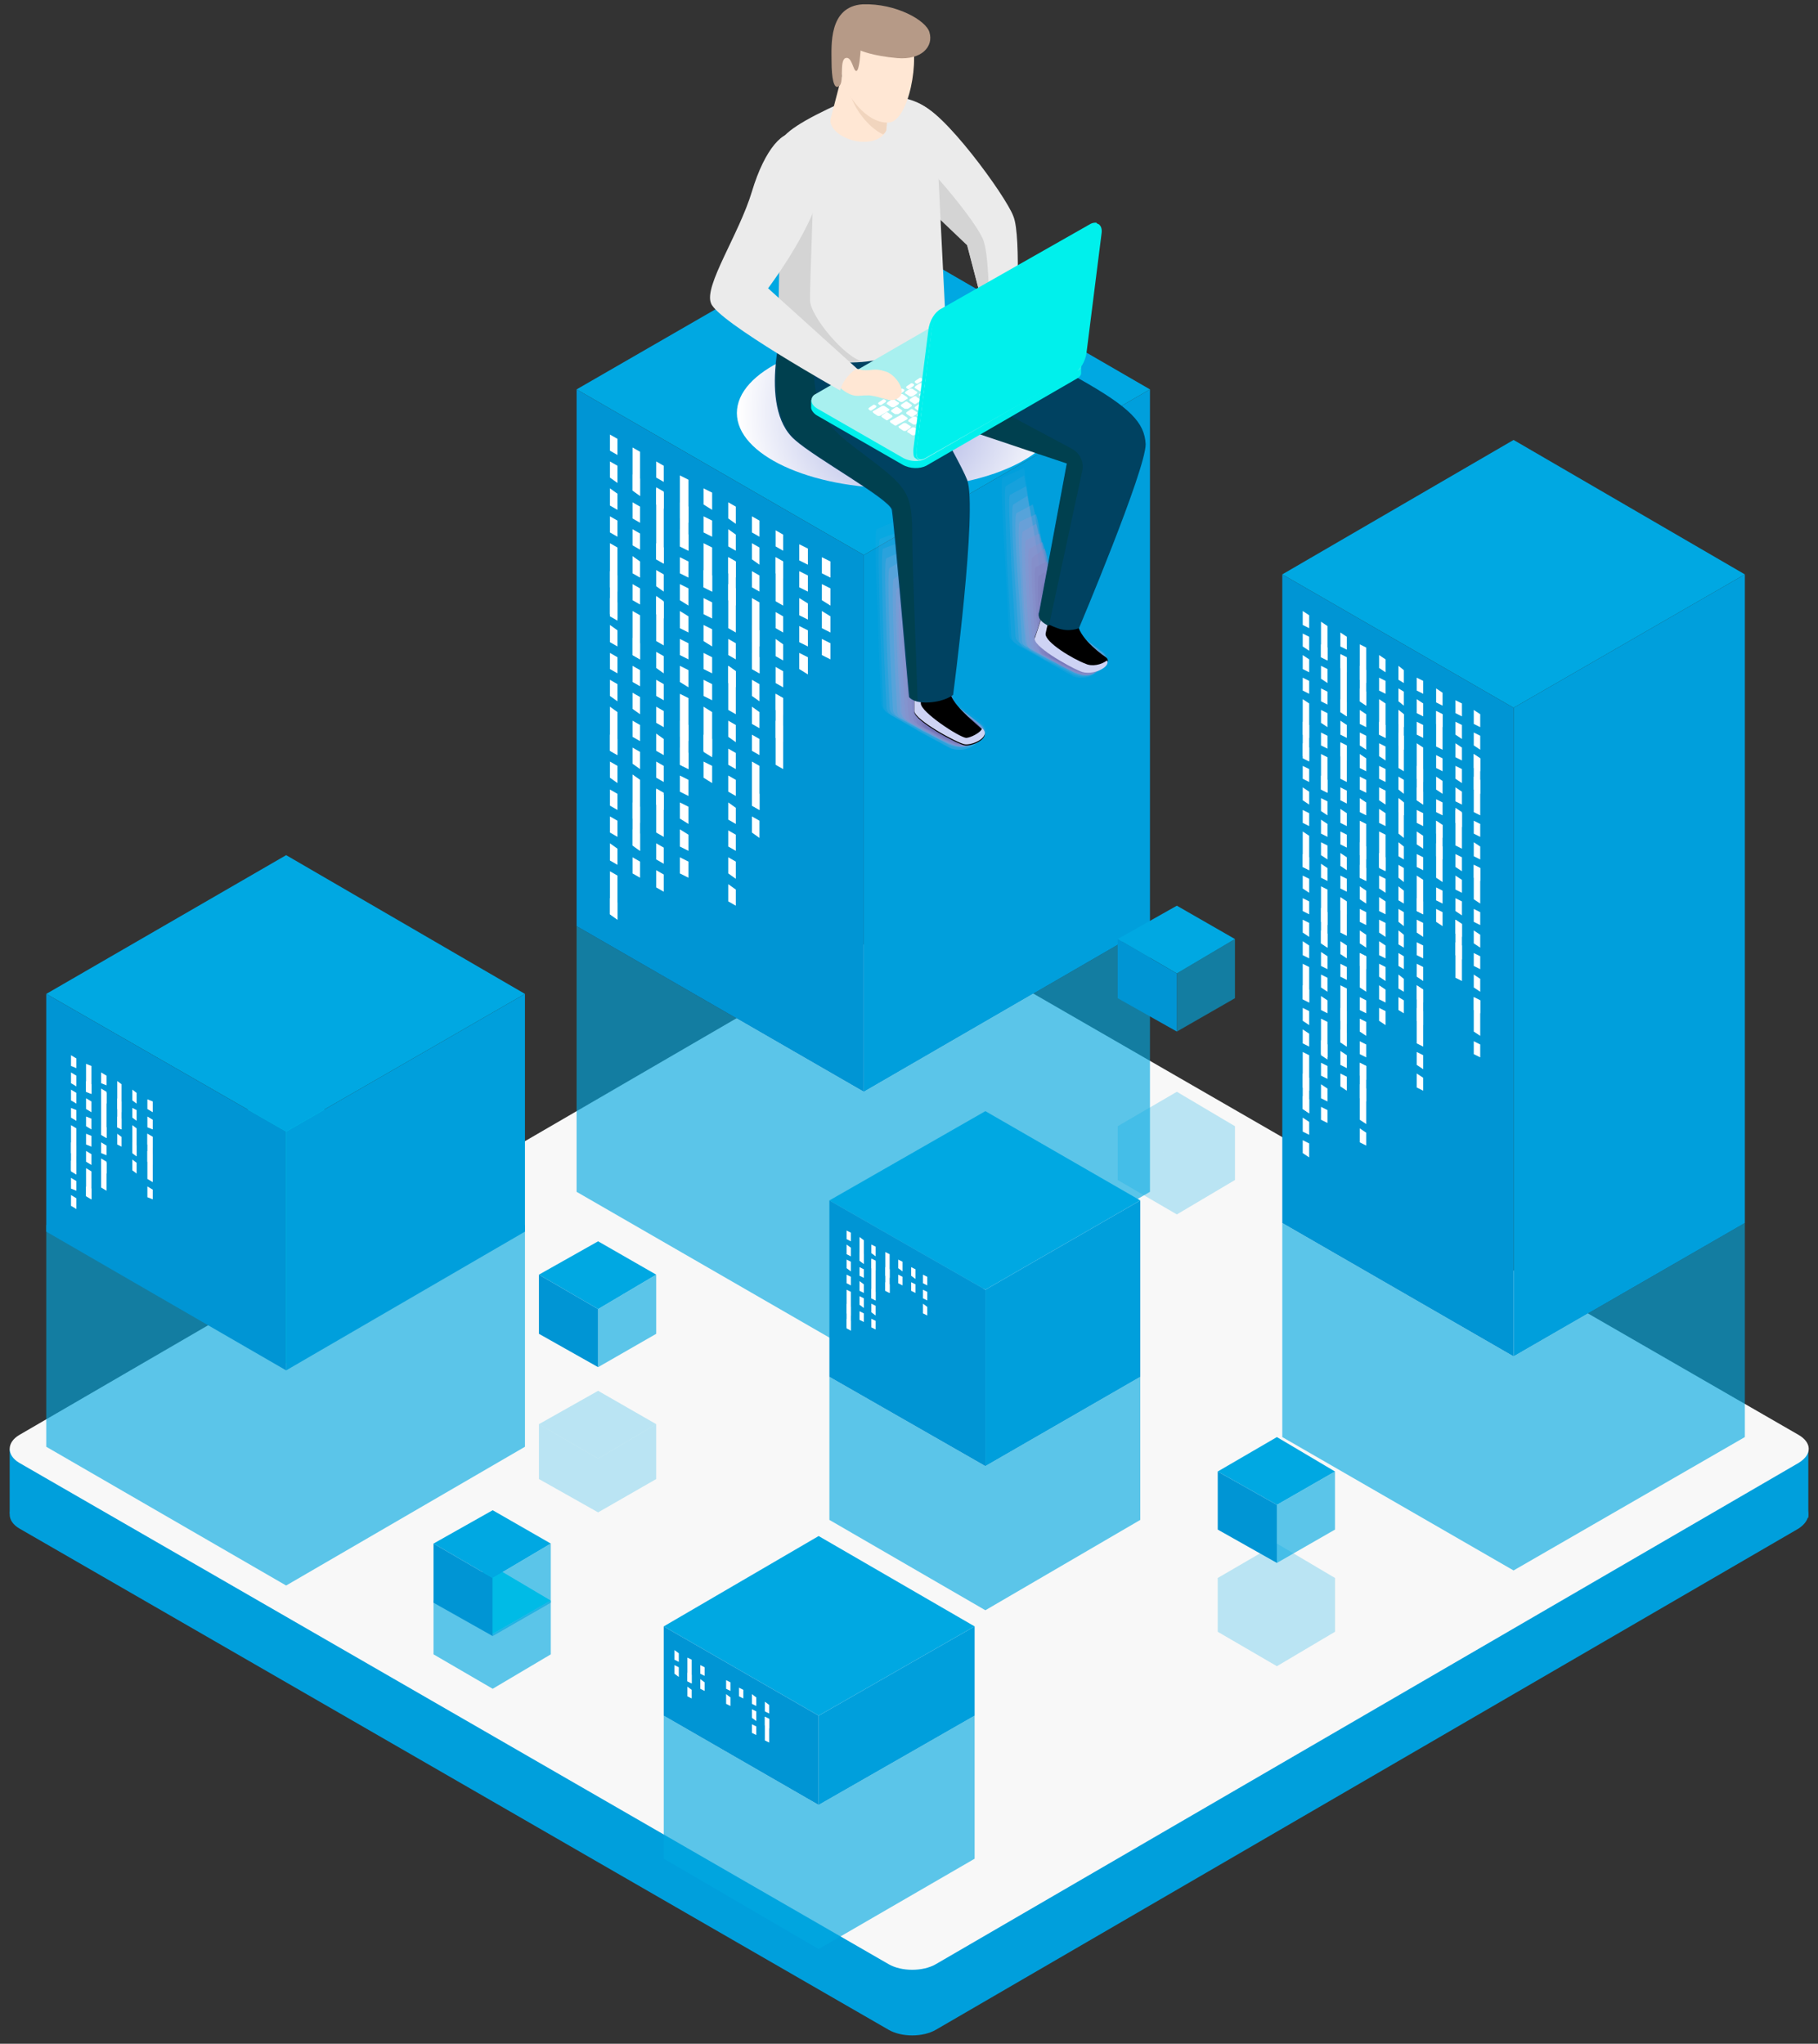 <svg xmlns="http://www.w3.org/2000/svg" viewBox="0 0 169 190"><rect x="0" y="0" width="169" height="190" fill="#333333" stroke="none"/><defs><radialGradient cx="50.415%" cy="49.107%" fx="50.415%" fy="49.107%" r="107.107%" gradientTransform="matrix(-.467 0 0 -1 .74 .982)" id="a"><stop stop-color="#AFB6E5" offset="19.19%"/><stop stop-color="#FFF" offset="100%"/></radialGradient></defs><g fill-rule="nonzero" fill="none"><path fill="#009FDC" d="M.9 140.7v-6l8.2 4 74.6 40.8 49-27.8 34.4-17h1v6.4h-4l-38.2 22.1-40 23.7L53 170.1z"/><path d="M167.2 139.5 86.4 92.9c-1.2-.7-3.2-.7-4.4 0L1.8 139.5c-1.2.7-1.2 1.9 0 2.6l80.8 46.6c1.2.7 3.2.7 4.4 0l80.2-46.6c1.2-.8 1.2-1.9 0-2.6" fill="#009FDC"/><path d="M167.2 133.4 86.4 86.8c-1.2-.7-3.2-.7-4.4 0L1.8 133.4c-1.2.7-1.2 1.9 0 2.6l80.8 46.6c1.2.7 3.2.7 4.4 0l80.2-46.6c1.3-.8 1.2-1.9 0-2.6" fill="#F8F8F8"/><path fill="#00A8E2" opacity=".63" d="M76.1 181.2v-13.4l-14.4-8.3v13.3zM76.1 181.2v-13.4l14.5-8.3v13.3z"/><path fill="#00A8E2" d="m90.6 151.2-14.5 8.3-14.4-8.3 14.4-8.4z"/><path fill="#009FDC" d="m90.6 159.5-14.5 8.3v-8.3l14.5-8.3z"/><path fill="#0095D4" d="M76.1 159.5v8.3l-14.4-8.3v-8.3z"/><path fill="#00A8E2" opacity=".63" d="M26.6 147.4v-20.6L4.3 113.9v20.6zM26.6 147.4v-20.6l22.2-12.9v20.6z"/><path fill="#00DBF0" d="m48.8 113.9-22.2 12.9-22.3-12.9 22.3-12.8z"/><path fill="#00A8E2" d="m48.8 92.4-22.2 12.8L4.3 92.4l22.3-12.9z"/><path fill="#009FDC" d="m48.8 114.5-22.2 12.9v-22.2l22.2-12.8z"/><path fill="#0095D4" d="M26.6 105.2v22.2L4.3 114.5V92.4z"/><g opacity=".63" fill="#00A8E2"><path opacity=".4" d="M55.6 140.6v-5l-5.5-3.2v5.1zM55.6 140.6v-5l5.4-3.2v5.1z"/><path opacity=".4" d="m61 132.4-5.4 3.2-5.5-3.2 5.5-3.1z"/></g><path fill="#00A8E2" d="m61 118.5-5.4 3.2-5.5-3.2 5.5-3.1z"/><path fill="#00A8E2" opacity=".63" d="m61 124-5.4 3.1v-5.4l5.4-3.2z"/><path fill="#0095D4" d="M55.6 121.7v5.4l-5.5-3.1v-5.5z"/><path fill="#00A8E2" opacity=".63" d="M45.8 157v-5.1l-5.5-3.1v5zM45.8 157v-5.1l5.4-3.1v5z"/><path fill="#00DBF0" d="m51.2 148.8-5.4 3.1-5.5-3.1 5.5-3.2z"/><path fill="#00A8E2" d="m51.2 143.5-5.4 3.2-5.5-3.2 5.5-3.1z"/><path fill="#00A8E2" opacity=".63" d="m51.2 149-5.4 3.1v-5.4l5.4-3.2z"/><path fill="#0095D4" d="M45.8 146.7v5.4l-5.5-3.1v-5.5z"/><g opacity=".63" fill="#00A8E2"><path opacity=".4" d="M118.7 154.9v-5.1l-5.5-3.1v5zM118.7 154.9v-5.1l5.4-3.1v5zM124.1 146.7l-5.4 3.1-5.5-3.1 5.5-3.2z"/></g><path fill="#00A8E2" d="m124.1 136.8-5.4 3.1-5.5-3.1 5.5-3.2z"/><path fill="#00A8E2" opacity=".63" d="m124.1 142.2-5.4 3.1v-5.4l5.4-3.1z"/><path fill="#0095D4" d="M118.7 139.9v5.4l-5.5-3.1v-5.4z"/><path fill="#00A8E2" opacity=".63" d="M80.3 126.2v-24.7L53.6 86.1v24.7zM80.3 126.2v-24.7l26.6-15.4v24.7z"/><path fill="#00A8E2" d="M106.9 36.2 80.3 51.6 53.6 36.2l26.7-15.4z"/><path fill="#009FDC" d="m106.9 86.1-26.6 15.4V51.6l26.6-15.4z"/><path fill="#0095D4" d="M80.3 51.6v49.9L53.6 86.1V36.2z"/><path fill="#00A8E2" opacity=".63" d="M140.7 146v-19.9l-21.5-12.4v19.9zM140.7 146v-19.9l21.5-12.4v19.9z"/><path fill="#00A8E2" d="m162.2 53.4-21.5 12.4-21.5-12.4 21.5-12.5z"/><path fill="#009FDC" d="m162.2 113.7-21.5 12.4V65.8l21.5-12.4z"/><path fill="#0095D4" d="M140.7 65.8v60.3l-21.5-12.4V53.4z"/><path fill="#00A8E2" opacity=".63" d="M91.6 149.7v-13.4L77.1 128v13.3zM91.6 149.7v-13.4L106 128v13.3z"/><path fill="#00A8E2" d="m106 111.6-14.4 8.3-14.5-8.3 14.5-8.3z"/><path fill="#009FDC" d="m106 128-14.4 8.3v-16.4l14.4-8.3z"/><path fill="#0095D4" d="M91.6 119.9v16.4L77.1 128v-16.4z"/><g fill="#FFF"><path d="m121.7 58.4-.6-.3v-1.3l.6.4zM121.7 60.5l-.6-.4v-1.2l.6.3zM121.7 62.5l-.6-.3v-1.3l.6.4zM121.7 64.5l-.6-.3V63l.6.3zM121.7 70.8l-.6-.3V65l.6.4z"/><path d="m121.7 68.6-.6-.3v-1.2l.6.3zM121.7 70.7l-.6-.4v-1.2l.6.4zM121.7 72.7l-.6-.3v-1.2l.6.3zM121.7 74.8l-.6-.4v-1.2l.6.4zM121.7 76.8l-.6-.3v-1.2l.6.3zM121.7 80.9l-.6-.3v-3.3l.6.4z"/><path d="m121.7 80.9-.6-.3v-1.2l.6.3zM121.7 83l-.6-.4v-1.2l.6.3zM121.7 85l-.6-.3v-1.2l.6.3zM121.7 87.1l-.6-.4v-1.2l.6.3zM121.7 89.1l-.6-.3v-1.3l.6.4zM121.7 93.2l-.6-.3v-3.3l.6.3z"/><path d="m121.7 93.2-.6-.3v-1.3l.6.4zM121.7 95.3l-.6-.4v-1.2l.6.3zM121.7 97.3l-.6-.3v-1.3l.6.4zM121.7 103.5l-.6-.4v-5.3l.6.3z"/><path d="m121.7 101.4-.6-.3v-1.3l.6.4zM121.7 103.5l-.6-.4v-1.2l.6.3zM121.7 105.5l-.6-.3v-1.3l.6.4zM121.7 107.6l-.6-.4V106l.6.3zM123.4 61.4l-.6-.3v-3.3l.6.4z"/><path d="m123.4 61.4-.6-.3v-1.2l.6.3zM123.4 63.5l-.6-.4v-1.2l.6.3zM123.4 65.5l-.6-.3V64l.6.3zM123.4 67.6l-.6-.4V66l.6.3zM123.4 69.6l-.6-.3v-1.2l.6.3zM123.4 73.7l-.6-.3v-3.3l.6.3z"/><path d="m123.4 73.7-.6-.3v-1.3l.6.4zM123.4 75.8l-.6-.4v-1.2l.6.3zM123.4 77.8l-.6-.3v-1.3l.6.4zM123.4 79.9l-.6-.4v-1.2l.6.3zM123.4 81.9l-.6-.3v-1.3l.6.4zM123.4 88.1l-.6-.4v-5.3l.6.3z"/><path d="m123.4 86-.6-.3v-1.3l.6.4zM123.4 88.1l-.6-.4v-1.2l.6.3zM123.4 90.1l-.6-.3v-1.3l.6.4zM123.4 92.2l-.6-.4v-1.2l.6.3zM123.4 94.2l-.6-.3v-1.3l.6.4zM123.4 98.5l-.6-.4v-3.4l.6.3z"/><path d="m123.4 98.3-.6-.3v-1.3l.6.4zM123.4 100.3l-.6-.3v-1.2l.6.3zM123.4 102.4l-.6-.3v-1.3l.6.4zM123.4 104.4l-.6-.3v-1.2l.6.3zM125.2 60.4l-.6-.3v-1.3l.6.4zM125.2 62.5l-.6-.4v-1.2l.6.3z"/><path d="m125.2 66.6-.6-.4v-5.4l.6.3z"/><path d="m125.2 66.6-.6-.4V65l.6.3zM125.2 68.6l-.6-.3V67l.6.4zM125.2 70.7l-.6-.4v-1.2l.6.3z"/><path d="m125.2 72.7-.6-.3V69l.6.3zM125.2 74.7l-.6-.3v-1.2l.6.3zM125.2 76.8l-.6-.3v-1.3l.6.4zM125.2 78.8l-.6-.3v-1.2l.6.3zM125.2 80.9l-.6-.4v-1.2l.6.4zM125.2 82.9l-.6-.3v-1.2l.6.3zM125.2 85l-.6-.4v-1.2l.6.4z"/><path d="m125.2 87-.6-.3v-3.2l.6.4zM125.2 89.1l-.6-.4v-1.2l.6.4zM125.2 91.1l-.6-.3v-1.2l.6.3zM125.2 97.3l-.6-.4v-5.3l.6.3z"/><path d="m125.2 95.2-.6-.3v-1.2l.6.3zM125.2 97.3l-.6-.4v-1.2l.6.3zM125.2 99.3l-.6-.3v-1.3l.6.4zM125.2 101.4l-.6-.4v-1.2l.6.3zM127 65.6l-.6-.4v-5.3l.6.3z"/><path d="m127 63.5-.6-.3v-1.3l.6.4zM127 65.6l-.6-.4V64l.6.3zM127 67.6l-.6-.3V66l.6.4zM127 69.7l-.6-.4v-1.2l.6.3zM127 71.7l-.6-.3v-1.3l.6.4zM127 73.7l-.6-.3v-1.2l.6.3zM127 75.8l-.6-.3v-1.3l.6.4zM127 81.9l-.6-.3v-5.3l.6.3z"/><path d="m127 79.9-.6-.4v-1.2l.6.4zM127 81.9l-.6-.3v-1.2l.6.3zM127 84l-.6-.4v-1.2l.6.4zM127 86l-.6-.3v-1.2l.6.3zM127 88.1l-.6-.4v-1.2l.6.4zM127 90.1l-.6-.3v-1.2l.6.3z"/><path d="m127 92.2-.6-.4v-3.2l.6.3zM127 94.2l-.6-.3v-1.2l.6.3zM127 96.3l-.6-.4v-1.2l.6.3zM127 98.3l-.6-.3v-1.2l.6.3zM127 100.4l-.6-.4v-1.2l.6.3zM127 102.4l-.6-.3v-1.3l.6.4z"/><path d="m127 104.5-.6-.4v-5.3l.6.3zM127 106.5l-.6-.3v-1.3l.6.4zM128.8 62.5l-.6-.4v-1.2l.6.4zM128.8 64.5l-.6-.3V63l.6.3zM128.8 68.6l-.6-.3V65l.6.4z"/><path d="m128.8 68.6-.6-.3v-1.2l.6.3zM128.8 70.7l-.6-.4v-1.2l.6.3zM128.8 72.7l-.6-.3v-1.2l.6.3zM128.8 74.8l-.6-.4v-1.2l.6.3zM128.8 76.8l-.6-.3v-1.3l.6.4zM128.8 81l-.6-.3v-3.4l.6.3z"/><path d="m128.8 80.9-.6-.3v-1.3l.6.4zM128.8 83l-.6-.4v-1.2l.6.3zM128.8 85l-.6-.3v-1.3l.6.4zM128.8 87.1l-.6-.4v-1.2l.6.3zM128.8 89.1l-.6-.3v-1.3l.6.4zM128.8 91.2l-.6-.4v-1.2l.6.3zM128.8 93.2l-.6-.3v-1.3l.6.4zM128.8 95.3l-.6-.4v-1.2l.6.3zM137 96.8l.6.3v1.2l-.6-.3zM137 92.7l.6.3v3.3l-.6-.4z"/><path d="m137 92.7.6.3v1.2l-.6-.3zM137 90.6l.6.4v1.2l-.6-.4zM137 88.6l.6.3v1.2l-.6-.3zM137 86.5l.6.4v1.2l-.6-.4zM137 84.5l.6.3V86l-.6-.3zM137 80.4l.6.3V84l-.6-.4z"/><path d="m137 80.4.6.3v1.2l-.6-.3zM137 78.3l.6.4v1.2l-.6-.3zM137 76.3l.6.3v1.2l-.6-.3zM137 70.1l.6.4v5.3l-.6-.3z"/><path d="m137 72.2.6.3v1.3l-.6-.4zM137 70.1l.6.4v1.2l-.6-.3zM137 68.1l.6.3v1.3l-.6-.4zM137 66l.6.4v1.2l-.6-.3zM135.3 85.5l.6.4v5.3l-.6-.3z"/><path d="m135.3 87.6.6.3v1.3l-.6-.4zM135.3 85.5l.6.4v1.2l-.6-.3zM135.3 83.5l.6.3v1.3l-.6-.4zM135.3 81.4l.6.4V83l-.6-.3zM135.3 79.4l.6.3V81l-.6-.4zM135.3 75.1l.6.4v3.4l-.6-.3z"/><path d="m135.3 75.3.6.3v1.3l-.6-.4zM135.3 73.2l.6.4v1.2l-.6-.3zM135.3 71.2l.6.3v1.3l-.6-.4zM135.3 69.1l.6.4v1.2l-.6-.3zM135.3 67.1l.6.3v1.3l-.6-.4zM135.3 65.1l.6.3v1.2l-.6-.3zM133.5 84.5l.6.3v1.3l-.6-.4zM133.5 82.5l.6.3V84l-.6-.3zM133.5 76.3l.6.4V82l-.6-.4z"/><path d="m133.5 78.4.6.3v1.2l-.6-.3zM133.5 76.3l.6.4v1.2l-.6-.4zM133.5 74.3l.6.3v1.2l-.6-.3zM133.5 72.2l.6.4v1.2l-.6-.4zM133.5 70.2l.6.3v1.2l-.6-.3zM133.5 66.1l.6.3v3.3l-.6-.3z"/><path d="m133.5 66.1.6.3v1.2l-.6-.3zM133.5 64l.6.4v1.2l-.6-.3zM131.7 99.8l.6.4v1.2l-.6-.3zM131.7 97.8l.6.3v1.3l-.6-.4zM131.7 91.6l.6.4v5.3l-.6-.3z"/><path d="m131.7 93.7.6.3v1.3l-.6-.4zM131.7 91.6l.6.4v1.2l-.6-.3zM131.7 89.6l.6.3v1.3l-.6-.4zM131.7 87.6l.6.3v1.2l-.6-.3zM131.7 85.5l.6.3v1.3l-.6-.4zM131.7 83.5l.6.3V85l-.6-.3z"/><path d="m131.7 81.4.6.4V85l-.6-.3zM131.7 79.4l.6.3v1.2l-.6-.3zM131.7 77.3l.6.4v1.2l-.6-.4zM131.7 75.3l.6.3v1.2l-.6-.3zM131.7 73.2l.6.4v1.2l-.6-.4zM131.7 71.2l.6.3v1.2l-.6-.3z"/><path d="m131.7 69.1.6.4v5.3l-.6-.4zM131.7 67.1l.6.3v1.2l-.6-.3zM131.7 65l.6.4v1.2l-.6-.3zM131.7 63l.6.3v1.2l-.6-.3zM130 92.7l.5.3v1.2l-.5-.3zM130 90.6l.5.4v1.2l-.5-.3zM130 88.6l.5.3v1.2l-.5-.3zM130 86.5l.5.4v1.2l-.5-.3zM130 84.5l.5.3v1.3l-.5-.4zM130 82.4l.5.4V84l-.5-.3zM130 80.4l.5.3V82l-.5-.4zM130 78.3l.5.4v1.2l-.5-.3zM130 74.2l.5.4v3.3l-.5-.4z"/><path d="m130 74.2.5.4v1.2l-.5-.3zM130 72.2l.5.3v1.3l-.5-.4zM130 66l.5.4v5.3l-.5-.3z"/><path d="m130 68.1.5.3v1.3l-.5-.4zM130 66l.5.4v1.2l-.5-.3zM130 64l.5.3v1.3l-.5-.4zM130 61.9l.5.4v1.2l-.5-.3z"/></g><g fill="#FFF"><path d="m57.4 42.3-.7-.4v-1.5l.7.4zM57.4 44.9l-.7-.5v-1.5l.7.4zM57.4 47.4l-.7-.4v-1.6l.7.5zM57.4 49.9l-.7-.4V48l.7.4zM57.4 57.7l-.7-.4v-6.8l.7.4z"/><path d="m57.4 55-.7-.4v-1.5l.7.4zM57.4 57.5l-.7-.4v-1.5l.7.4zM57.4 60.1l-.7-.4v-1.6l.7.5zM57.4 62.6l-.7-.4v-1.5l.7.4zM57.4 65.2l-.7-.5v-1.5l.7.4zM57.4 70.2l-.7-.4v-4.1l.7.5z"/><path d="m57.4 70.2-.7-.4v-1.5l.7.4zM57.4 72.8l-.7-.5v-1.5l.7.4zM57.4 75.3l-.7-.4v-1.5l.7.4zM57.4 77.8l-.7-.4v-1.5l.7.4zM57.4 80.4l-.7-.4v-1.6l.7.5zM57.4 85.5l-.7-.5v-4l.7.4z"/><path d="m57.4 85.5-.7-.5v-1.5l.7.4zM59.5 46.1l-.7-.5v-4l.7.4z"/><path d="m59.5 46.1-.7-.5v-1.5l.7.4zM59.5 48.6l-.7-.4v-1.5l.7.4zM59.5 51.1l-.7-.4v-1.5l.7.4zM59.5 53.7l-.7-.4v-1.6l.7.5zM59.5 56.2l-.7-.4v-1.5l.7.4zM59.5 61.3l-.7-.4v-4.1l.7.4z"/><path d="m59.5 61.3-.7-.4v-1.6l.7.5zM59.5 63.8l-.7-.4v-1.5l.7.4zM59.5 66.4l-.7-.5v-1.5l.7.4zM59.5 68.9l-.7-.4V67l.7.4zM59.5 71.5l-.7-.5v-1.5l.7.4zM59.5 79.1l-.7-.5V72l.7.5z"/><path d="m59.5 76.5-.7-.4v-1.5l.7.4zM59.5 79.1l-.7-.5v-1.5l.7.4zM59.5 81.6l-.7-.4v-1.5l.7.4zM61.7 44.8l-.7-.4v-1.5l.7.4zM61.7 47.3l-.7-.4v-1.5l.7.4z"/><path d="M61.7 52.4 61 52v-6.7l.7.4z"/><path d="M61.7 52.4 61 52v-1.5l.7.4zM61.7 55l-.7-.5V53l.7.4zM61.7 57.5l-.7-.4v-1.6l.7.5z"/><path d="m61.7 60-.7-.4v-4.2l.7.5zM61.7 62.6l-.7-.5v-1.5l.7.4zM61.7 65.1l-.7-.4v-1.5l.7.4zM61.7 67.6l-.7-.4v-1.5l.7.4zM61.7 70.2l-.7-.4v-1.6l.7.5zM61.7 72.7l-.7-.4v-1.5l.7.4zM61.7 75.3l-.7-.5v-1.5l.7.4z"/><path d="m61.7 77.8-.7-.4v-4l.7.5zM61.7 80.3l-.7-.4v-1.5l.7.4zM61.7 82.9l-.7-.4v-1.6l.7.4zM64 51.2l-.8-.4v-6.6l.8.4z"/><path d="m64 48.6-.8-.4v-1.5l.8.4zM64 51.2l-.8-.4v-1.6l.8.5zM64 53.7l-.8-.4v-1.5l.8.4zM64 56.3l-.8-.5v-1.5l.8.4zM64 58.8l-.8-.4v-1.6l.8.5zM64 61.3l-.8-.4v-1.5l.8.4zM64 63.9l-.8-.5v-1.5l.8.4zM64 71.5l-.8-.4v-6.6l.8.4z"/><path d="m64 68.9-.8-.4V67l.8.4zM64 71.5l-.8-.4v-1.6l.8.5zM64 74l-.8-.4v-1.5l.8.4zM64 76.6l-.8-.5v-1.5l.8.4zM64 79.1l-.8-.4v-1.6l.8.5zM64 81.6l-.8-.4v-1.5l.8.4zM66.2 47.4l-.8-.5v-1.5l.8.4zM66.2 49.9l-.8-.4V48l.8.4zM66.2 55l-.8-.4v-4.1l.8.4z"/><path d="m66.2 55-.8-.4V53l.8.5zM66.2 57.5l-.8-.4v-1.5l.8.4zM66.2 60.1l-.8-.5v-1.5l.8.4zM66.2 62.6l-.8-.4v-1.5l.8.4zM66.2 65.1l-.8-.4v-1.5l.8.4zM66.2 70.4l-.8-.5v-4.2l.8.5z"/><path d="m66.2 70.2-.8-.4v-1.5l.8.4zM66.2 72.8l-.8-.5v-1.5l.8.4zM76.4 59.4l.8.4v1.5l-.8-.4zM76.4 56.8l.8.5v1.5l-.8-.4zM76.4 54.3l.8.4v1.6l-.8-.5zM76.4 51.8l.8.4v1.5l-.8-.4zM74.3 60.7l.8.4v1.6l-.8-.5zM74.3 58.2l.8.4v1.5l-.8-.4zM74.3 55.6l.8.5v1.5l-.8-.4zM74.3 53.1l.8.4V55l-.8-.4zM74.3 50.6l.8.4v1.5l-.8-.4zM72.1 64.5l.7.4v6.6l-.7-.4z"/><path d="m72.1 67 .7.5V69l-.7-.4zM72.1 64.5l.7.4v1.6l-.7-.5zM72.1 62l.7.4v1.5l-.7-.4zM72.1 59.4l.7.5v1.5l-.7-.4zM72.1 56.9l.7.4v1.5l-.7-.4zM72.1 51.8l.7.4v4.1l-.7-.4z"/><path d="m72.1 51.8.7.4v1.6l-.7-.5zM72.1 49.3l.7.4v1.5l-.7-.4zM69.9 75.9l.7.4v1.6l-.7-.5zM69.9 73.4l.7.4v1.5l-.7-.4z"/><path d="m69.9 70.8.7.4v4.1l-.7-.4zM69.9 68.3l.7.4v1.5l-.7-.4zM69.9 65.7l.7.5v1.5l-.7-.4zM69.9 63.2l.7.4v1.6l-.7-.5zM69.9 60.7l.7.4v1.5l-.7-.4zM69.9 58.1l.7.5v1.5l-.7-.4z"/><path d="m69.9 55.6.7.4v6.6l-.7-.4zM69.9 53.1l.7.4V55l-.7-.4zM69.9 50.5l.7.4v1.6l-.7-.5zM69.9 48l.7.4v1.5l-.7-.4zM67.7 82.2l.7.5v1.5l-.7-.4zM67.7 79.7l.7.4v1.6l-.7-.5zM67.7 77.2l.7.4v1.5l-.7-.4zM67.7 74.6l.7.5v1.5l-.7-.4zM67.7 72.1l.7.4V74l-.7-.4zM67.7 69.6l.7.4v1.5l-.7-.4zM67.7 67l.7.4V69l-.7-.5zM67.7 61.9l.7.5v4l-.7-.4z"/><path d="m67.7 61.9.7.5v1.5l-.7-.4zM67.7 59.4l.7.4v1.5l-.7-.4zM67.7 51.8l.7.4v6.6l-.7-.4z"/><path d="m67.7 54.3.7.4v1.6l-.7-.5zM67.7 51.8l.7.4v1.5l-.7-.4zM67.7 49.2l.7.5v1.5l-.7-.4zM67.7 46.7l.7.4v1.6l-.7-.5z"/></g><g fill="#FFF"><path d="m7.1 99.3-.5-.2v-1l.5.3zM7.1 101l-.5-.3v-1l.5.3zM7.1 102.6l-.5-.3v-1l.5.3zM7.1 104.2l-.5-.3v-.9l.5.2zM7.1 109.2l-.5-.3v-4.3l.5.3z"/><path d="m7.1 107.5-.5-.3v-1l.5.3zM7.1 109.1l-.5-.3v-.9l.5.2zM7.1 110.7l-.5-.2v-1l.5.3zM7.1 112.4l-.5-.3v-1l.5.3zM8.5 101.7l-.5-.2v-2.6l.5.2z"/><path d="m8.5 101.7-.5-.2v-1l.5.3zM8.5 103.4l-.5-.3v-1l.5.3zM8.5 105l-.5-.3v-.9l.5.2zM8.5 106.6l-.5-.2v-1l.5.2zM8.5 108.3 8 108v-1l.5.3zM8.5 111.5l-.5-.3v-2.6l.5.3z"/><path d="m8.5 111.5-.5-.3v-.9l.5.2zM9.9 100.9l-.5-.2v-1l.5.3zM9.9 102.6l-.5-.3v-1l.5.3z"/><path d="m9.9 105.8-.5-.3v-4.3l.5.3z"/><path d="m9.9 105.8-.5-.3v-.9l.5.2zM9.9 107.4l-.5-.2v-1l.5.3zM9.9 109.1l-.5-.3v-1l.5.3z"/><path d="m9.9 110.7-.5-.3v-2.7l.5.3zM11.3 105l-.4-.2v-4.3l.4.3z"/><path d="m11.3 103.4-.4-.3v-1l.4.3zM11.3 105l-.4-.2v-1l.4.2zM11.3 106.6l-.4-.2v-1l.4.3zM12.7 102.6l-.4-.3v-1l.4.3zM12.7 104.2l-.4-.3v-.9l.4.2zM12.7 107.5l-.4-.3v-2.6l.4.3z"/><path d="m12.7 107.5-.4-.3v-1l.4.3zM12.7 109.1l-.4-.3v-1l.4.3zM13.7 110.3l.5.3v.9l-.5-.2zM13.7 105.4l.5.3v4.2l-.5-.3z"/><path d="m13.7 107 .5.3v1l-.5-.3zM13.7 105.4l.5.3v1l-.5-.3zM13.7 103.8l.5.3v.9l-.5-.2zM13.7 102.2l.5.2v1l-.5-.3z"/></g><g fill="#FFF"><path d="m79.1 115.4-.4-.2v-.8l.4.2zM79.1 116.8l-.4-.2v-.9l.4.3zM79.1 118.2l-.4-.3v-.8l.4.2zM79.1 119.5l-.4-.2v-.8l.4.2zM79.1 123.7l-.4-.2v-3.6l.4.2z"/><path d="m79.1 122.3-.4-.2v-.9l.4.3zM79.1 123.7l-.4-.3v-.8l.4.2zM80.3 117.5l-.4-.3V115l.4.3z"/><path d="m80.3 117.5-.4-.3v-.8l.4.2zM80.3 118.8l-.4-.2v-.8l.4.2zM80.3 120.2l-.4-.2v-.9l.4.3zM80.3 121.6l-.4-.3v-.8l.4.2zM80.3 122.9l-.4-.2v-.8l.4.2zM81.4 116.8l-.4-.3v-.8l.4.2zM81.4 118.1l-.4-.2v-.8l.4.2z"/><path d="m81.4 120.9-.4-.2V117l.4.2z"/><path d="m81.4 120.9-.4-.2v-.9l.4.3zM81.4 122.3l-.4-.3v-.8l.4.2zM81.4 123.6l-.4-.2v-.8l.4.2zM82.7 120.2l-.4-.2v-3.6l.4.2z"/><path d="m82.7 118.8-.4-.2v-.8l.4.2zM82.7 120.2l-.4-.2v-.8l.4.2zM83.9 118.2l-.4-.3v-.8l.4.2zM83.9 119.5l-.4-.2v-.8l.4.2zM85.8 121.2l.4.3v.8l-.4-.2zM85.8 119.9l.4.2v.8l-.4-.2zM85.8 118.5l.4.2v.8l-.4-.2zM84.7 119.2l.4.2v.8l-.4-.2zM84.7 117.8l.4.2v.9l-.4-.3z"/></g><g fill="#FFF"><path d="m63.1 154.5-.4-.2v-.9l.4.3zM63.1 155.9l-.4-.3v-.8l.4.2zM64.3 156.5l-.4-.2v-2.2l.4.2z"/><path d="m64.3 156.5-.4-.2v-.8l.4.2zM64.3 157.9l-.4-.2v-.9l.4.3zM65.5 155.8l-.4-.2v-.8l.4.2zM65.5 157.2l-.4-.2v-.9l.4.3zM67.9 157.2l-.4-.2v-.8l.4.2zM67.9 158.6l-.4-.2v-.9l.4.3zM71.1 159.6l.4.2v2.2l-.4-.2z"/><path d="m71.1 159.6.4.2v.9l-.4-.3zM71.1 158.2l.4.3v.8l-.4-.2zM69.9 160.3l.4.2v.8l-.4-.2zM69.9 158.9l.4.2v.9l-.4-.3zM69.9 157.5l.4.3v.8l-.4-.2zM68.7 156.9l.4.2v.8l-.4-.2z"/></g><g opacity=".63" fill="#00A8E2"><path opacity=".4" d="M109.4 112.9v-5.1l-5.5-3.1v5zM109.4 112.9v-5.1l5.4-3.1v5zM114.8 104.7l-5.4 3.1-5.5-3.1 5.5-3.2z"/></g><path fill="#00A8E2" d="m114.8 87.3-5.4 3.2-5.5-3.2 5.5-3.1z"/><path fill="#00A8E2" opacity=".63" d="m114.8 92.8-5.4 3.1v-5.4l5.4-3.2z"/><path fill="#0095D4" d="M109.4 90.5v5.4l-5.5-3.1v-5.5z"/><g transform="translate(66)"><ellipse fill="url(#a)" cx="17.5" cy="38.4" rx="15" ry="7"/><path d="M27.2 44.4c-.2.1 0 3.7.2 7.2.2 3.6.4 7.2.4 7.3 0 .4.2.7.6.9l2.1 1.2.5.3 2.6 1.4c.3.2.6.3 1 .3h.1c.3 0 .6-.1.9-.2l.9-.6c.3-.2.5-.5.5-.8 0-.4-.2-.7-.6-.9l-3.5-2.7-.6-.5c-.3-.2-.7-.3-1.1-.3-.1 0-.3-1.1-.5-2.7-.2-1.2-.4-2.7-.6-4.1-.2-1.8-.5-3.6-.6-4.8-.2-1.1-.3-1.9-.3-1.9l-2 .9Z" fill="#ABB2E2" opacity=".048"/><path d="M27.5 45.2c-.2.1 0 3.5.1 6.9.2 3.4.4 6.8.4 7 0 .3.2.6.6.9l2 1.1.5.3 2.5 1.4c.3.2.6.2 1 .2h.1c.3 0 .6-.1.8-.2l.9-.6c.3-.2.5-.5.5-.8 0-.3-.2-.7-.6-.9 0 0-3.4-2.5-3.4-2.6l-.6-.5c-.3-.2-.7-.3-1-.3-.1 0-.3-1.1-.5-2.6-.2-1.1-.4-2.6-.6-3.9-.2-1.7-.5-3.4-.7-4.6-.2-1.1-.3-1.8-.3-1.8l-1.7 1Z" fill="#A7ADDF" opacity=".095"/><path d="M27.9 46c-.2.1 0 3.3.1 6.5.2 3.2.4 6.5.4 6.6 0 .3.2.6.6.8l2 1.1.4.2 2.4 1.3c.3.1.6.2.9.2.3 0 .6-.1.8-.2l.8-.5c.3-.2.5-.4.5-.7 0-.3-.2-.6-.5-.8 0 0-3.2-2.4-3.2-2.5l-.6-.4c-.3-.2-.6-.3-1-.3-.1 0-.3-1-.5-2.4-.2-1.1-.4-2.4-.6-3.7-.2-1.6-.5-3.2-.7-4.3-.2-1-.3-1.7-.3-1.7l-1.5.8Z" fill="#A3A9DC" opacity=".143"/><path d="M28.2 46.9c-.2.1-.1 3.1.1 6.2s.4 6.1.4 6.3c0 .3.2.6.5.8l1.9 1.1.4.2c.1 0 2.3 1.2 2.3 1.2.3.1.6.2.9.2.3 0 .6-.1.8-.2l.8-.5c.3-.2.4-.4.4-.7 0-.3-.2-.6-.5-.8 0 0-3-2.3-3.1-2.4l-.6-.4c-.3-.1-.6-.2-.9-.2-.1 0-.3-1-.5-2.3-.2-1-.4-2.3-.6-3.6-.2-1.5-.5-3-.7-4.1-.2-1-.3-1.6-.3-1.6l-1.3.8Z" fill="#9FA4D8" opacity=".191"/><path d="M28.5 47.7c-.2.1-.1 3 .1 5.9.2 2.9.4 5.8.4 5.9 0 .3.2.6.5.7l1.8 1 .4.2c.1 0 2.2 1.2 2.3 1.2.3.1.6.2.9.2.3 0 .6-.1.8-.2l.8-.5c.3-.2.4-.4.4-.7 0-.3-.2-.6-.5-.8 0 0-2.8-2.2-2.9-2.2L33 58c-.2-.1-.6-.2-.9-.2-.1 0-.3-.9-.5-2.2-.2-1-.4-2.2-.6-3.4-.2-1.4-.5-2.8-.7-3.8-.1-.9-.3-1.5-.3-1.5l-1.5.8Z" fill="#9BA0D5" opacity=".238"/><path d="M28.8 48.5c-.2.1-.1 2.8.1 5.5.1 2.7.4 5.4.4 5.6 0 .3.2.5.5.7l1.8 1 .4.2c.1 0 2.1 1.1 2.2 1.1.2.1.5.2.8.2.2 0 .5-.1.7-.2l.7-.5c.3-.1.4-.4.4-.6 0-.3-.1-.5-.4-.7 0-.1-2.7-2.1-2.7-2.1l-.5-.4c-.2-.1-.6-.2-.8-.2-.1 0-.3-.9-.5-2.1-.2-.9-.4-2.1-.6-3.2-.2-1.3-.5-2.7-.7-3.6-.1-.9-.3-1.4-.3-1.4l-1.5.7Z" fill="#979BD2" opacity=".286"/><path d="M29.1 49.4c-.2.1-.1 2.6 0 5.2.1 2.5.3 5.1.4 5.3 0 .2.2.5.4.6l1.7.9.4.2c.1 0 2 1.1 2.1 1 .2.1.5.1.8.1.2 0 .5-.1.7-.2l.7-.4c.2-.1.4-.4.4-.6 0-.3-.1-.5-.4-.7 0-.1-2.5-2-2.6-2l-.5-.4c-.2-.1-.5-.2-.8-.2-.1 0-.3-.8-.5-1.9-.2-.9-.4-1.9-.6-3-.2-1.3-.5-2.5-.7-3.3-.1-.8-.3-1.3-.3-1.3l-1.2.7Z" fill="#9397CF" opacity=".333"/><path d="M29.4 50.2c-.2.1-.1 2.5 0 4.8.1 2.4.3 4.8.4 4.9 0 .2.2.5.4.6l1.6.9s.3.2.4.2c.1 0 1.9 1 2 1 .2.1.5.1.8.1.2 0 .5-.1.7-.2l.7-.4c.2-.1.4-.3.4-.6 0-.2-.1-.5-.4-.6 0-.1-2.3-1.9-2.4-1.9l-.5-.3c-.2-.1-.5-.2-.8-.2-.1 0-.3-.8-.5-1.8-.1-.8-.4-1.8-.6-2.8-.3-1.2-.5-2.3-.7-3.1-.1-.7-.3-1.2-.3-1.2l-1.2.6Z" fill="#8F92CC" opacity=".381"/><path d="M29.7 51c-.2.1-.1 2.3 0 4.5s.3 4.4.4 4.6c0 .2.2.4.4.6l1.5.8s.3.2.4.2c.1.1 1.8.9 1.9.9.2.1.5.1.7.1.2 0 .5-.1.6-.2l.7-.4c.2-.1.3-.3.4-.5 0-.2-.1-.4-.3-.6 0-.1-2.1-1.8-2.3-1.8l-.4-.3c-.2-.1-.5-.2-.7-.2-.1 0-.3-.8-.5-1.7-.1-.8-.4-1.7-.6-2.6-.3-1.1-.6-2.1-.7-2.9-.1-.7-.3-1.1-.3-1.1l-1.2.6Z" fill="#8B8EC9" opacity=".429"/><path d="M30 51.8c-.2.1-.1 2.1 0 4.1.1 2 .3 4.1.4 4.2 0 .2.1.4.4.5l1.5.8.3.2c.1.1 1.7.9 1.9.8.2.1.5.1.7.1.2 0 .5-.1.6-.2l.6-.4c.2-.1.3-.3.3-.5s-.1-.4-.3-.6c0-.1-2-1.6-2.1-1.7l-.4-.3c-.2-.1-.5-.2-.7-.2-.1 0-.3-.7-.5-1.6-.1-.7-.4-1.6-.6-2.4-.3-1-.6-1.9-.7-2.6-.1-.6-.3-1-.3-1l-1.1.8Z" fill="#8789C6" opacity=".476"/><path d="M30.3 52.7c-.2.1-.1 1.9 0 3.8s.3 3.7.3 3.9c0 .2.1.4.3.5l1.4.8.3.2c.2.1 1.6.8 1.8.8.2.1.4.1.7.1.2 0 .4-.1.6-.2l.6-.4c.2-.1.3-.3.3-.5s-.1-.4-.3-.5c0-.1-1.8-1.5-1.9-1.6l-.4-.3c-.1-.1-.4-.2-.6-.2 0 0-.3-.7-.5-1.4-.1-.7-.4-1.4-.6-2.2-.3-.9-.6-1.8-.7-2.4-.1-.6-.3-.9-.3-.9l-1 .5Z" fill="#8385C2" opacity=".524"/><path d="M30.6 53.5c-.2.1-.1 1.8-.1 3.5.1 1.7.2 3.4.3 3.5 0 .2.1.3.3.4l1.3.7.3.2c.2.1 1.5.7 1.7.7.2.1.4 0 .6.1.1 0 .4-.1.5-.2l.6-.3c.2-.1.3-.3.3-.4 0-.2-.1-.4-.2-.5 0-.1-1.6-1.4-1.8-1.5l-.4-.2c-.1-.1-.4-.2-.6-.2 0 0-.3-.6-.5-1.3-.1-.6-.4-1.3-.6-2-.3-.8-.6-1.6-.7-2.1-.1-.5-.3-.8-.3-.8l-.7.4Z" fill="#7F80BF" opacity=".571"/><path d="M30.9 54.3c-.2.1-.2 1.6-.1 3.1s.2 3 .3 3.2c0 .2.1.3.3.4l1.3.7s.3.1.3.2c.2.1 1.4.7 1.6.6.2.1.4 0 .6 0 .1 0 .4-.1.5-.2l.5-.3c.2-.1.3-.2.3-.4s0-.3-.2-.4c0-.1-1.4-1.3-1.6-1.4l-.3-.2c-.1-.1-.4-.2-.5-.2 0 0-.3-.6-.5-1.2-.1-.6-.4-1.2-.6-1.8-.3-.7-.6-1.4-.7-1.9-.1-.4-.3-.7-.3-.7l-.9.5Z" fill="#7B7CBC" opacity=".619"/><path d="M31.3 55.2c-.2.1-.2 1.4-.1 2.8.1 1.3.2 2.7.3 2.8 0 .1.1.3.3.4l1.2.6s.2.1.3.1c.2.1 1.3.6 1.5.6h.6c.1 0 .4-.1.5-.2l.5-.3.3-.3c0-.2 0-.3-.1-.4 0-.1-1.3-1.2-1.5-1.3l-.3-.2c-.1-.1-.4-.2-.5-.2 0 0-.3-.5-.4-1.1-.1-.5-.4-1.1-.6-1.6-.3-.6-.6-1.2-.7-1.6-.1-.4-.3-.6-.3-.6l-1 .5Z" fill="#7777B9" opacity=".667"/><path d="M31.6 56c-.2.1-.2 1.3-.1 2.4.1 1.2.2 2.4.3 2.5 0 .1.1.2.2.3l1.1.6s.2.1.3.1c.2.1 1.2.5 1.5.5h.5c.1 0 .4-.1.4-.2l.5-.3c.1-.1.2-.2.2-.3 0-.1 0-.3-.1-.4 0-.1-1.1-1.1-1.3-1.2l-.3-.2c-.1-.1-.3-.1-.4-.1 0 0-.3-.5-.4-.9-.1-.5-.4-.9-.6-1.4-.3-.6-.5-1.1-.7-1.4 0-.3-.3-.5-.3-.5l-.8.5Z" fill="#7373B6" opacity=".714"/><path d="M31.9 56.8c-.2.1-.2 1.1-.1 2.1 0 1 .2 2 .3 2.1 0 .1.1.2.2.3l1.1.6.2.1c.2.1 1.1.5 1.4.4h.5c.1 0 .3-.1.4-.2l.5-.3c.1-.1.2-.2.2-.3 0-.1 0-.2-.1-.3.1-.1-.9-1-1.1-1.1l-.2-.2c-.1 0-.3-.1-.4-.1 0 0-.3-.4-.4-.8-.1-.4-.4-.8-.6-1.2-.3-.5-.5-.9-.7-1.1 0-.3-.3-.4-.3-.4l-.9.4Z" fill="#6F6EB3" opacity=".762"/><path d="M32.2 57.6c-.2.1-.2.9-.2 1.7 0 .8.2 1.7.3 1.8 0 .1.1.2.2.2l1 .5.2.1c.2.1 1.1.4 1.3.4.2 0 .3-.1.5 0 .1 0 .3-.1.4-.1l.4-.2c.1-.1.2-.1.2-.2v-.3c.1-.2-.7-.9-1-1l-.2-.1c-.1 0-.3-.1-.4-.1 0 0-.4-.4-.4-.7-.2-.3-.4-.7-.7-1-.3-.4-.5-.7-.7-.9 0-.2-.3-.3-.3-.3l-.6.2Z" fill="#6B6AB0" opacity=".809"/><path d="M32.5 58.5c-.2.1-.2.7-.2 1.4s.1 1.3.3 1.4c0 .1.1.1.2.2l.9.5.2.1c.3.1 1 .3 1.2.3.1 0 .3-.1.4-.1l.3-.1.4-.2c.1-.1.2-.1.2-.2v-.3c.1-.2-.6-.8-.8-.9l-.2-.1s-.2-.1-.3-.1c0 0-.4-.3-.4-.6-.2-.3-.4-.6-.7-.8-.3-.3-.6-.5-.8-.6 0-.2-.3-.2-.3-.2l-.4.3Z" fill="#6765AC" opacity=".857"/><path d="M32.8 59.3c-.2.1-.2.6-.2 1.1 0 .5.1 1 .3 1.1 0 .1.1.1.1.1l.8.4s.1.1.2.1c.3.1.9.3 1.1.2.1 0 .3 0 .4-.1l.3-.1.4-.2c.1 0 .1-.1.2-.2v-.2c.1-.2-.4-.6-.7-.8l-.2-.1s-.2-.1-.3-.1c0 0-.4-.3-.4-.5-.2-.2-.4-.4-.7-.6-.3-.2-.6-.3-.8-.4 0-.1-.3-.1-.3-.1l-.2.4Z" fill="#6361A9" opacity=".905"/><path d="M33.1 60.1c-.2.1-.2.4-.2.7 0 .3.1.6.3.8l.1.1.8.4s.1.1.2.1c.3.1.8.2 1.1.2.1 0 .2 0 .3-.1l.3-.1.3-.2c.1 0 .1-.1.2-.1 0-.1.1-.1.1-.2.1-.2-.2-.5-.5-.7l-.1-.1-.2-.1s-.4-.2-.4-.3c-.2-.2-.4-.3-.7-.4-.3-.1-.6-.2-.8-.1 0-.1-.3 0-.3 0l-.5.1Z" fill="#5F5CA6" opacity=".952"/><path d="m35.7 62.2.6-.3c.4-.2.3-.6-.1-.8l-.7-.3c-.4-.2-1.1-.3-1.4-.1l-.6.3c-.4.2-.3.6.1.8l.7.3c.4.3 1 .3 1.4.1Z" fill="#5B58A3"/><path d="M15.5 49.2c-.2.1-.1 4.1.1 8 .1 4 .3 8 .3 8.1 0 .4.2.7.6 1l2.3 1.3.5.3 2.8 1.5c.3.2.7.3 1.1.3h.1c.4 0 .7-.1.9-.2l1-.6c.3-.2.5-.5.5-.9s-.2-.7-.6-1l-3.9-2.9-.6-.4c-.3-.2-.7-.3-1.1-.3-.1 0-.3-1.3-.5-3.2-.2-1.3-.3-2.9-.5-4.4-.2-2-.4-4-.6-5.4-.2-1.3-.3-2.1-.3-2.1l-2.1.9Z" fill="#ABB2E2" opacity=".048"/><path d="M15.8 50.1c-.2.1-.1 3.9 0 7.6.1 3.8.3 7.6.3 7.8 0 .4.2.7.6.9l2.2 1.2.5.3 2.7 1.5c.3.2.7.3 1.1.3h.1c.3 0 .7-.1.9-.2l.9-.6c.3-.2.5-.5.5-.8 0-.4-.2-.7-.6-.9l-3.7-2.8-.6-.4c-.3-.2-.7-.3-1.1-.3-.1 0-.3-1.3-.5-3-.2-1.2-.3-2.7-.5-4.2-.2-1.9-.5-3.8-.6-5.1-.1-1.2-.3-2-.3-2l-1.9.7Z" fill="#A7ADDF" opacity=".095"/><path d="M16.1 51c-.2.1-.1 3.7 0 7.3.1 3.6.3 7.2.3 7.4 0 .3.2.7.6.9l2.1 1.2.5.3 2.6 1.4c.3.2.7.2 1 .2h.1c.3 0 .6-.1.9-.2l.9-.6c.3-.2.5-.5.5-.8 0-.3-.2-.7-.6-.9 0 0-3.5-2.7-3.6-2.7l-.5-.4c-.3-.2-.7-.3-1-.3-.1 0-.3-1.2-.5-2.9-.1-1.2-.3-2.6-.5-4-.2-1.8-.5-3.6-.6-4.8-.1-1.2-.3-1.9-.3-1.8l-1.9.7Z" fill="#A3A9DC" opacity=".143"/><path d="M16.4 51.9c-.2.1-.1 3.5 0 6.9.1 3.4.3 6.8.3 7 0 .3.2.6.6.8l2 1.1.5.3c.1 0 2.5 1.3 2.5 1.3.3.1.6.2 1 .2.3 0 .6-.1.8-.2l.9-.5c.3-.2.5-.4.5-.7 0-.3-.2-.6-.5-.9 0 0-3.3-2.6-3.4-2.6l-.5-.4c-.3-.2-.6-.3-1-.3-.1 0-.3-1.2-.5-2.7-.1-1.1-.4-2.5-.5-3.8-.2-1.7-.5-3.4-.6-4.6-.1-1.1-.3-1.8-.3-1.7l-1.8.8Z" fill="#9FA4D8" opacity=".191"/><path d="M16.7 52.8c-.2.1-.1 3.3 0 6.5s.3 6.4.3 6.6c0 .3.2.6.5.8l2 1.1.4.2c.1 0 2.4 1.3 2.4 1.2.3.1.6.2.9.2.3 0 .6-.1.8-.2l.8-.5c.3-.2.5-.4.5-.7 0-.3-.2-.6-.5-.8 0 0-3.1-2.4-3.2-2.5l-.5-.4c-.3-.1-.6-.3-.9-.3-.1 0-.3-1.1-.5-2.6-.1-1.1-.4-2.3-.5-3.6-.2-1.6-.5-3.2-.7-4.3-.1-1-.3-1.6-.3-1.6l-1.5.9Z" fill="#9BA0D5" opacity=".238"/><path d="M17.1 53.8c-.2.1-.1 3.1 0 6.1.1 3 .3 6 .3 6.2 0 .3.2.6.5.7l1.9 1 .4.2c.1 0 2.3 1.2 2.3 1.2.3.1.6.2.9.2.3 0 .6-.1.8-.2l.8-.5c.3-.2.4-.4.4-.7 0-.3-.2-.6-.5-.8 0-.1-2.9-2.3-3-2.4l-.5-.3c-.2-.1-.6-.2-.9-.2-.1 0-.3-1.1-.5-2.4-.1-1-.4-2.2-.6-3.4-.2-1.5-.5-3-.7-4-.1-1-.3-1.5-.3-1.5l-1.3.8Z" fill="#979BD2" opacity=".286"/><path d="M17.4 54.7c-.2.1-.1 2.9 0 5.7.1 2.8.3 5.7.3 5.8.1.3.2.5.5.7l1.8 1 .4.2c.1 0 2.2 1.1 2.3 1.1.3.1.6.1.9.2.2 0 .6-.1.7-.2l.8-.5c.3-.1.4-.4.4-.6 0-.3-.1-.5-.4-.7 0-.1-2.7-2.2-2.9-2.3l-.4-.3c-.2-.1-.6-.2-.9-.2-.1 0-.3-1-.5-2.3-.1-1-.4-2.1-.6-3.2-.2-1.4-.5-2.8-.7-3.7-.1-.9-.3-1.4-.3-1.4l-1.4.7Z" fill="#9397CF" opacity=".333"/><path d="M17.7 55.6c-.2.1-.2 2.7-.1 5.4.1 2.6.2 5.3.3 5.4 0 .3.2.5.5.7l1.7 1 .4.2c.1.1 2.1 1.1 2.2 1 .2.1.5.1.8.1.2 0 .5-.1.7-.2l.7-.5c.2-.1.4-.4.4-.6 0-.3-.1-.5-.4-.7 0-.1-2.6-2.1-2.7-2.1L22 65c-.2-.1-.5-.2-.8-.2-.1 0-.3-.9-.5-2.1-.1-.9-.4-1.9-.6-3-.3-1.3-.5-2.6-.7-3.5-.1-.8-.3-1.3-.3-1.3l-1.4.7Z" fill="#8F92CC" opacity=".381"/><path d="M18 56.5c-.2.1-.2 2.5-.1 5 .1 2.4.2 4.9.3 5.1 0 .2.2.5.4.6l1.7.9.4.2c.1.1 1.9 1 2.1 1 .2.1.5.1.8.1.2 0 .5-.1.7-.2l.7-.4c.2-.1.4-.3.4-.6 0-.2-.1-.5-.3-.6 0-.1-2.4-1.9-2.5-2l-.4-.3c-.2-.1-.5-.2-.8-.2-.1 0-.3-.9-.5-2-.1-.8-.4-1.8-.6-2.7-.3-1.2-.6-2.4-.7-3.2-.1-.8-.3-1.2-.3-1.2l-1.3.5Z" fill="#8B8EC9" opacity=".429"/><path d="M18.3 57.4c-.2.1-.2 2.3-.1 4.6s.2 4.5.3 4.7c0 .2.2.4.4.6l1.6.9s.3.2.4.2c.2.1 1.8.9 2 .9.2.1.5.1.8.1.2 0 .5-.1.6-.2l.7-.4c.2-.1.3-.3.4-.5 0-.2-.1-.4-.3-.6 0-.1-2.2-1.8-2.3-1.9l-.4-.3c-.2-.1-.5-.2-.7-.2-.1 0-.3-.8-.5-1.8-.1-.8-.4-1.7-.6-2.5-.3-1.1-.6-2.2-.7-2.9-.1-.7-.3-1.1-.3-1.1l-1.3.4Z" fill="#8789C6" opacity=".476"/><path d="M18.7 58.3c-.2.1-.2 2.2-.1 4.2.1 2.1.2 4.1.3 4.3 0 .2.1.4.4.5l1.5.8.3.2c.2.1 1.7.9 1.9.8.2.1.5.1.7.1.2 0 .5-.1.6-.2l.6-.4c.2-.1.3-.3.3-.5s-.1-.4-.3-.6c0-.1-2-1.7-2.1-1.8l-.3-.2c-.2-.1-.5-.2-.7-.2-.1 0-.3-.8-.5-1.7-.1-.7-.4-1.5-.6-2.3-.3-1-.6-2-.7-2.6-.1-.6-.3-1-.3-1l-1 .6Z" fill="#8385C2" opacity=".524"/><path d="M19 59.3c-.2.1-.2 2-.1 3.8.1 1.9.2 3.8.3 3.9 0 .2.1.4.3.5l1.4.8.3.2c.2.1 1.6.8 1.8.7.2.1.4 0 .7.1.2 0 .5-.1.6-.2l.6-.4c.2-.1.3-.3.3-.4 0-.2-.1-.4-.2-.5 0-.1-1.8-1.6-2-1.7l-.3-.2c-.1-.1-.4-.2-.6-.2 0 0-.3-.7-.5-1.6-.1-.7-.4-1.4-.6-2.1-.3-.9-.6-1.8-.7-2.3-.1-.6-.3-.9-.3-.8l-1 .4Z" fill="#7F80BF" opacity=".571"/><path d="M19.3 60.2c-.2.1-.2 1.8-.1 3.4.1 1.7.2 3.4.3 3.5 0 .2.1.3.3.4l1.4.7.3.2c.2.1 1.5.7 1.7.7.2.1.4 0 .6 0 .1 0 .4-.1.5-.2l.6-.3c.2-.1.3-.2.3-.4s0-.4-.2-.5c0-.1-1.6-1.4-1.8-1.6L23 66c-.1-.1-.4-.2-.6-.2 0 0-.3-.7-.5-1.4-.1-.6-.4-1.3-.6-1.9-.3-.8-.6-1.6-.7-2.1-.1-.5-.3-.7-.3-.7l-1 .5Z" fill="#7B7CBC" opacity=".619"/><path d="M19.6 61.1c-.2.1-.2 1.6-.2 3.1.1 1.5.2 3 .3 3.1 0 .1.1.3.3.4l1.3.7s.3.1.3.2c.2.1 1.4.6 1.7.6h.6c.1 0 .4-.1.5-.2l.5-.3c.2-.1.3-.2.3-.4s0-.3-.2-.4c.1-.1-1.4-1.3-1.6-1.4l-.3-.2c-.1-.1-.4-.2-.5-.2 0 0-.3-.6-.5-1.3-.1-.6-.4-1.1-.6-1.7-.3-.7-.6-1.3-.8-1.8-.1-.4-.3-.6-.3-.6l-.8.4Z" fill="#7777B9" opacity=".667"/><path d="M19.9 62c-.2.1-.2 1.4-.2 2.7 0 1.3.2 2.6.3 2.8 0 .1.1.2.3.3l1.2.6s.2.1.3.1c.2.1 1.3.6 1.6.5h.6c.1 0 .4-.1.5-.2l.5-.3.3-.3c0-.1 0-.3-.1-.4.1-.1-1.2-1.2-1.4-1.3l-.2-.2c-.1-.1-.3-.1-.5-.1 0 0-.4-.6-.5-1.1-.1-.5-.4-1-.7-1.5-.3-.6-.6-1.2-.8-1.5 0-.4-.3-.5-.3-.5l-.9.4Z" fill="#7373B6" opacity=".714"/><path d="M20.3 62.9c-.2.1-.2 1.2-.2 2.3 0 1.1.2 2.2.3 2.4 0 .1.1.2.2.3l1.1.6s.2.1.3.1c.2.1 1.2.5 1.5.5h.5c.1 0 .4-.1.4-.2l.5-.3c.1-.1.2-.2.2-.3 0-.1 0-.3-.1-.4.1-.2-1-1.1-1.2-1.2l-.2-.1c-.1 0-.3-.1-.4-.1 0 0-.4-.5-.5-1-.1-.4-.4-.9-.7-1.3-.3-.5-.6-1-.8-1.2 0-.3-.3-.4-.3-.4l-.6.3Z" fill="#6F6EB3" opacity=".762"/><path d="M20.6 63.8c-.2.1-.2 1-.2 1.9 0 .9.1 1.8.3 2 0 .1.1.2.2.2l1.1.5.2.1c.3.1 1.1.4 1.4.4.2 0 .3-.1.5 0 .1 0 .4-.1.4-.2l.5-.3c.1-.1.2-.2.2-.3v-.3c.1-.2-.8-.9-1.1-1.1l-.2-.1c-.1 0-.3-.1-.4-.1 0 0-.4-.4-.5-.8-.2-.4-.4-.7-.7-1.1-.3-.4-.6-.8-.8-1 0-.3-.3-.3-.3-.3l-.6.5Z" fill="#6B6AB0" opacity=".809"/><path d="M20.9 64.8c-.2.1-.2.8-.2 1.5s.1 1.5.3 1.6c0 .1.1.1.2.2l1 .5.2.1c.3.1 1 .4 1.3.3.2 0 .3-.1.4-.1.1 0 .3-.1.4-.2l.4-.2c.1-.1.2-.1.2-.2V68c.1-.2-.6-.8-.9-1H24l-.3-.1s-.5-.4-.5-.7c-.2-.3-.4-.6-.7-.8-.3-.3-.6-.6-.8-.7 0-.2-.3-.2-.3-.2l-.5.3Z" fill="#6765AC" opacity=".857"/><path d="M21.2 65.7c-.2.1-.3.6-.2 1.2 0 .5.1 1.1.3 1.2 0 .1.1.1.1.1l.9.5.2.1c.3.1.9.3 1.2.2.1 0 .3 0 .4-.1l.3-.1.4-.2c.1-.1.2-.1.2-.2v-.2c.1-.2-.4-.7-.7-.9l-.1-.1s-.2-.1-.3-.1c0 0-.5-.3-.5-.5-.2-.2-.4-.5-.7-.6-.3-.2-.6-.4-.8-.4 0-.1-.3-.1-.3-.1l-.4.2Z" fill="#6361A9" opacity=".905"/><path d="M21.5 66.6c-.2.1-.3.4-.3.8 0 .3.1.7.3.8l.1.1.8.4c.1 0 .1.1.2.1.3.1.8.2 1.1.2.1 0 .3 0 .4-.1l.3-.1.4-.2c.1 0 .1-.1.2-.1 0-.1.1-.1.1-.2.1-.2-.2-.6-.5-.7l-.1-.1-.2-.1s-.5-.3-.5-.4c-.2-.2-.5-.3-.7-.4-.3-.1-.6-.2-.8-.1 0-.1-.3 0-.3 0l-.5.1Z" fill="#5F5CA6" opacity=".952"/><path d="m24.3 68.8.6-.3c.4-.2.3-.6-.1-.9l-.8-.4c-.5-.3-1.2-.3-1.6-.1l-.6.3c-.4.2-.3.6.1.9l.8.4c.5.3 1.2.4 1.6.1Z" fill="#5B58A3"/><path d="M19.4 9.7c2.1.3 8.1 8.5 8.8 10.4.8 1.9.2 11 .2 11s.1-.4-.7 0c-1.6.7-1.3 1.3-1.3 1.3l-2.5-9.7-6.4-6c.1.1-.1-7.3 1.9-7Z" fill="#EBEBEB"/><path d="M17.6 16.8s-.1-1.6.2-3.6c2.6 2.1 7 7.5 7.6 9.1.5 1.3.6 5.4.5 8.1l-2-7.6-6.3-6Z" fill="#D4D4D4"/><path d="M19 63.8v2.4c0 .8 4 3 4.7 3.1.7.1 2.5-.7 1.6-1.5-.9-.8-3-2.5-3-3.6s-3.3-.4-3.3-.4Z" fill="#000"/><path d="M19.6 63.7v1.7c0 .8 3.5 3.1 4.2 3.2.4 0 1.4-.5 1.5-.9.9.8-.9 1.6-1.6 1.5-.7-.1-4.7-2.3-4.7-3.1v-2.4s.3.1.6 0Z" fill="#CED3F4"/><path d="M31.1 56.4s-.6 2.1-.9 2.8c-.3.8 3 2.6 4.2 3.1 1.2.5 3.2-.6 2.4-1.2-.9-.6-2.8-2.2-2.6-3.4.1-1-3.1-1.3-3.1-1.3Z" fill="#000"/><path d="M30.2 59.3c.3-.8.9-2.8.9-2.8s.3 0 .7.1c-.2.5-.5 1.8-.6 2.3-.1.8 2.6 2.4 3.7 2.8.6.3 1.5.1 2-.3.4.6-1.4 1.5-2.5 1-1.2-.5-4.5-2.4-4.2-3.1Z" fill="#CED3F4"/><path d="M21.2 29.3s8.3 3.2 13.1 5.9c4.8 2.7 6.1 4.1 6.2 6.1 0 2.4-6.2 17.1-6.2 17.1s-.9.4-2 0c-2.2-.8-1.7-1.5-1.7-1.5l2.6-14-21.2-7 9.2-6.6Z" fill="#004261"/><path d="m15.6 33.3 1-.7 17 9.1c.8.4 1.2 1.3 1 2.1l-3.1 14.4c-1.2-.6-.9-1.1-.9-1.1l2.6-14-16.7-5.6-.9-4.2Z" fill="#00404F"/><path d="M16.5 31.3s6.6 11.2 7.4 13.3c1 2.6-1.3 20-1.3 20s-.7.6-2.2.7c-1.5.1-1.9-.5-1.9-.5s-1.4-16.3-1.6-17.4c-.2-1-7.1-4.8-9-6.5C4.3 37.8 7 29.3 7 29.3l9.5 2Z" fill="#004261"/><path d="M21 11.5c.1 2.3.9 18.3.9 18.3s-1.8 2.4-5.7 3.5c-4.4 1.2-9.8-.7-9.8-.7s.1-6.1.2-10.3c0-4.1-.4-7.1-.1-8.9.1-1 2.3-2.3 5.6-3.8C15.3 8 21 9.1 21 11.5Z" fill="#EBEBEB"/><path d="M28.3 30.2s.7 1.5 1 2c.2.5.2 2.8-.5 3.4-.7.5-2.2-1.4-2.2-1.4l-.3-3.3 2-.7Z" fill="#FFD4C0"/><path d="M16.8 6.8c.1-.7-.8-1.4-1.9-1.6-1.2-.2-2.3.2-2.4.9l-1.3 5c-.1.8.9 1.7 2.3 2 1.4.3 2.7-.2 2.9-1.1l.4-5.2Z" fill="#FFE7D4"/><path d="M13 8.6c-.2-.8-.3-1.9-.2-3 .4-.4 1.2-.5 2.1-.4 1.2.2 2.1.9 1.9 1.6l-.4 5.2c0 .2-.1.3-.3.5-1.5-.7-2.8-2.6-3.1-3.9Z" fill="#F1D5BE"/><path d="M18.6 3.3c1 1.9-.1 8.2-2.1 8.1-2 0-3.8-2.5-4.2-4.1-.4-1.6-.4-5 1.4-5.7 1.8-.8 4-.2 4.9 1.7Z" fill="#FFE7D4"/><path d="m6.6 31.4 3 1.8c0 6.1 1.8 6.8 5.7 9.8 3.1 2.4 3.5 3.1 3.5 6.7 0 3 .4 11.7.5 15.5-.5-.1-.7-.4-.7-.4S17.2 48.5 17 47.4c-.2-1-7.1-4.8-9-6.5-2.4-2.2-2-6.8-1.4-9.5Z" fill="#00404F"/><path d="M20.4 3c.4 1.3-.7 2.6-3 2.4-2.3-.2-3.4-.7-3.4-.7s-.1 1.9-.4 1.9c-.3 0-.4-1.4-1-1.2-.6.2-.1 2.3-.6 2.6-.5.4-.7-.8-.7-2.3 0-1.4-.3-5.1 2.9-5.3 3.1-.1 5.9 1.5 6.2 2.6Z" fill="#B69A87"/><path d="m20.1 43.3 14-8.1c.2-.1.4-.3.4-.5V34c0-.2-.2.2-.5 0l-8-4.6c-.6-.4-1.6-.4-2.2-.1l-14 8.1c-.2.1-.3-.3-.4-.2v.7c0 .2.2.5.5.7l8 4.6c.7.4 1.6.4 2.2.1Z" fill="#00F0EC"/><path d="m20.1 42.6 14-8.1c.6-.3.5-.9-.2-1.2l-8-4.6c-.6-.4-1.6-.4-2.2-.1l-14 8.1c-.4.3-.4.9.3 1.3l8 4.6c.6.3 1.5.4 2.1 0Z" fill="#A8F0EF"/><path d="M19.1 42.6c.3 0 .6-.1.8-.2l14-8.1c.1-.1.2-.2.2-.3 0-.1-.1-.3-.4-.5l-8-4.6c-.3-.2-.7-.3-1.1-.3-.3 0-.6.1-.8.2l-14 8.1c-.1.1-.2.2-.2.3 0 .1.1.3.4.5l8 4.6c.3.2.7.3 1.1.3Z" fill="#A8F0EF"/><path d="m19.4 40.7 11.4-6.6c.2-.1.2-.4-.1-.5l-4.3-2.5c-.3-.2-.7-.2-.9 0l-11.4 6.6c-.2.1-.2.4.1.5l4.3 2.5c.3.1.7.2.9 0Z" fill="#A8F0EF"/><path d="M26.2 31.5c-.1-.1-.2-.1-.3 0l-.7.4c-.1.1-.1.1 0 .2s.2.1.3 0l.7-.4c.1-.1.1-.2 0-.2Zm-1.3.7c-.1-.1-.2-.1-.3 0l-.3.2c-.1.1-.1.1 0 .2s.2.1.3 0l.3-.2c.1-.1.1-.2 0-.2Zm-.8.5c-.1-.1-.2-.1-.3 0l-.3.2c-.1.1-.1.1 0 .2s.2.1.3 0l.3-.2c.1-.1.1-.2 0-.2Zm-.9.5c-.1-.1-.2-.1-.3 0l-.3.2c-.1.1-.1.1 0 .2s.2.1.3 0l.3-.2c.1-.1.1-.2 0-.2Zm-.9.5c-.1-.1-.2-.1-.3 0l-.3.2c-.1.1-.1.1 0 .2s.2.1.3 0l.3-.2c.1-.1.1-.2 0-.2Zm-.8.5c-.1-.1-.2-.1-.3 0l-.3.2c-.1.1-.1.1 0 .2s.2.1.3 0l.3-.2c.1-.1.1-.2 0-.2Zm-.9.5c-.1-.1-.2-.1-.3 0l-.3.2c-.1.1-.1.1 0 .2s.2.1.3 0l.3-.2c.1-.1.1-.2 0-.2Zm-.9.5c-.1-.1-.2-.1-.3 0l-.3.2c-.1.1-.1.1 0 .2s.2.1.3 0l.3-.2c.1-.1.1-.2 0-.2Zm-.8.5c-.1-.1-.2-.1-.3 0l-.3.2c-.1.1-.1.1 0 .2s.2.1.3 0l.3-.2c.1-.1.1-.2 0-.2Zm-.9.5c-.1-.1-.2-.1-.3 0l-.3.2c-.1.1-.1.1 0 .2s.2.1.3 0l.3-.2c.1-.1.1-.2 0-.2Zm-.9.5c-.1-.1-.2-.1-.3 0l-.3.2c-.1.1-.1.1 0 .2s.2.1.3 0l.3-.2c.1-.1.1-.2 0-.2Zm-.8.5c-.1-.1-.2-.1-.3 0l-.3.2c-.1.1-.1.1 0 .2s.2.1.3 0l.3-.2c.1-.1.1-.2 0-.2Zm-.9.5c-.1-.1-.2-.1-.3 0l-.3.2c-.1.1-.1.1 0 .2s.2.1.3 0l.3-.2c.1-.1.1-.2 0-.2ZM27 31.9l-.3-.2c-.1-.1-.3-.1-.4 0l-.3.2c-.1.1-.1.2 0 .2l.3.2c.1.1.3.1.4 0l.3-.2c.1 0 .1-.1 0-.2Zm-1.2.9.3-.2c.1-.1.1-.2 0-.2l-.3-.2c-.1-.1-.3-.1-.4 0l-.3.2c-.1.1-.1.2 0 .2l.3.2c.1.1.3.1.4 0Zm-.6.1-.3-.2c-.1-.1-.3-.1-.4 0l-.3.2c-.1.1-.1.2 0 .2l.3.2c.1.1.3.1.4 0l.3-.2c.1 0 .1-.1 0-.2Zm-.8.5-.3-.2c-.1-.1-.3-.1-.4 0l-.3.2c-.1.1-.1.2 0 .2l.3.2c.1.1.3.1.4 0l.3-.2c.1 0 .1-.1 0-.2Zm-1.9.7.3.2c.1.1.3.1.4 0l.3-.2c.1-.1.1-.2 0-.2l-.3-.2c-.1-.1-.3-.1-.4 0l-.3.2c-.1.1-.1.2 0 .2Zm-.9.5.3.2c.1.1.3.1.4 0l.3-.2c.1-.1.1-.2 0-.2l-.3-.2c-.1-.1-.3-.1-.4 0l-.3.2c-.1.1-.1.2 0 .2Zm-.8.5.3.2c.1.1.3.1.4 0l.3-.2c.1-.1.1-.2 0-.2l-.3-.2c-.1-.1-.3-.1-.4 0l-.3.2c-.1.1-.1.2 0 .2Zm-.9.5.3.2c.1.1.3.1.4 0l.3-.2c.1-.1.1-.2 0-.2l-.3-.2c-.1-.1-.3-.1-.4 0l-.3.2c-.1.1-.1.2 0 .2Zm-.8.5.3.2c.1.1.3.1.4 0l.3-.2c.1-.1.1-.2 0-.2l-.3-.2c-.1-.1-.3-.1-.4 0l-.3.2c-.1.1-.1.2 0 .2Zm-.9.5.3.2c.1.1.3.1.4 0l.3-.2c.1-.1.1-.2 0-.2l-.3-.2c-.1-.1-.3-.1-.4 0l-.3.2c-.1.1-.1.2 0 .2Zm.1.3-.3-.2c-.1-.1-.3-.1-.4 0l-.3.2c-.1.1-.1.2 0 .2l.3.2c.1.1.3.1.4 0l.3-.2c.1 0 .1-.1 0-.2Zm-1.8.7.3.2c.1.1.3.1.4 0l.3-.2c.1-.1.1-.2 0-.2l-.3-.2c-.1-.1-.3-.1-.4 0l-.3.2c-.1.1-.1.2 0 .2Zm-1.3.8.3.2c.1.1.3.1.4 0l.7-.4c.1-.1.1-.2 0-.2l-.3-.2c-.1-.1-.3-.1-.4 0l-.7.4c-.1 0-.1.1 0 .2Zm12.6-6-.3-.2c-.1-.1-.3-.1-.4 0l-.7.4c-.1.1-.1.2 0 .2l.3.2c.1.1.3.1.4 0l.7-.4c.1-.1.1-.2 0-.2Zm-1.3.7-.3-.2c-.1-.1-.3-.1-.4 0l-.3.2c-.1.1-.1.2 0 .2l.3.2c.1.1.3.1.4 0l.3-.2c.1-.1.1-.1 0-.2Zm-.9.7c.1-.1.1-.2 0-.2l-.3-.2c-.1-.1-.3-.1-.4 0l-.3.2c-.1.1-.1.2 0 .2l.4.2c.1.1.3.1.4 0l.2-.2Zm-.8.5c.1-.1.1-.2 0-.2l-.3-.2c-.1-.1-.3-.1-.4 0l-.3.2c-.1.1-.1.2 0 .2l.3.2c.1.1.3.1.4 0l.3-.2Zm-1.6.1-.3.2c-.1.1-.1.2 0 .2l.3.2c.1.1.3.1.4 0l.3-.2c.1-.1.1-.2 0-.2l-.3-.2h-.4Zm-.8.5-.3.2c-.1.1-.1.1 0 .2l.3.2c.1.1.2.1.3 0l.3-.2c.1-.1.1-.1 0-.2l-.3-.2h-.3Zm-.9.5-.3.2c-.1.1-.1.1 0 .2l.3.2c.1.1.2.1.3 0l.3-.2c.1-.1.1-.1 0-.2l-.3-.2c0-.1-.2-.1-.3 0Zm-.8.5-.3.2c-.1.1-.1.1 0 .2l.3.2c.1.1.2.1.3 0l.3-.2c.1-.1.1-.1 0-.2l-.3-.2c-.1-.1-.2-.1-.3 0Zm-.9.5-.3.2c-.1.1-.1.1 0 .2l.3.2c.1.1.2.1.3 0l.3-.2c.1-.1.1-.1 0-.2l-.3-.2c-.1-.1-.2-.1-.3 0Zm-.9.5-.3.2c-.1.1-.1.1 0 .2l.3.2c.1.1.2.1.3 0l.3-.2c.1-.1.1-.1 0-.2l-.3-.2c0-.1-.2-.1-.3 0Zm-.5 1.1.3-.2c.1-.1.1-.1 0-.2l-.3-.2c-.1-.1-.2-.1-.3 0l-.3.2c-.1.1-.1.1 0 .2l.3.2h.3Zm-.9.5.3-.2c.1-.1.1-.1 0-.2l-.3-.2c-.1-.1-.2-.1-.3 0l-.3.2c-.1.1-.1.1 0 .2l.3.2h.3Zm-1.5.3.3.2c.1.1.2.1.3 0l.3-.2c.1-.1.1-.1 0-.2l-.3-.2c-.1-.1-.2-.1-.3 0l-.3.2c-.1.1-.1.1 0 .2Zm12.6-6-.3-.2c-.1-.1-.2-.1-.3 0l-1.1.6c-.1.1-.1.1 0 .2l.3.2c.1.1.2.1.3 0l1.1-.6c.1 0 .1-.1 0-.2Zm-1.6 1-.3-.2c-.1-.1-.2-.1-.3 0l-.3.2c-.1.1-.1.1 0 .2l.3.2c.1.1.2.1.3 0l.3-.2c.1-.1.1-.2 0-.2Zm-.9.5-.3-.2c-.1-.1-.2-.1-.3 0l-.3.2c-.1.1-.1.1 0 .2l.3.2c.1.1.2.1.3 0l.3-.2c.1-.1.1-.2 0-.2Zm-.9.5-.3-.2c-.1-.1-.2-.1-.3 0l-.3.2c-.1.1-.1.1 0 .2l.3.2c.1.1.2.1.3 0l.3-.2c.1-.1.1-.2 0-.2Zm-1.2.9.3-.2c.1-.1.1-.1 0-.2l-.3-.2c-.1-.1-.2-.1-.3 0l-.3.2c-.1.1-.1.1 0 .2l.3.2h.3Zm-.8.5.3-.2c.1-.1.1-.1 0-.2l-.3-.2c-.1-.1-.2-.1-.3 0l-.3.2c-.1.1-.1.1 0 .2l.3.2h.3Zm-.9.5.3-.2c.1-.1.1-.1 0-.2l-.3-.2c-.1-.1-.2-.1-.3 0l-.3.2c-.1.1-.1.1 0 .2l.3.2h.3Zm-.9.5.3-.2c.1-.1.1-.1 0-.2l-.3-.2c-.1-.1-.2-.1-.3 0l-.3.2c-.1.1-.1.1 0 .2l.3.2h.3Zm-.8.5.3-.2c.1-.1.1-.1 0-.2l-.3-.2c-.1-.1-.2-.1-.3 0l-.3.2c-.1.1-.1.1 0 .2l.3.2h.3Zm-.9.5.3-.2c.1-.1.1-.1 0-.2l-.3-.2c-.1-.1-.2-.1-.3 0l-.3.2c-.1.1-.1.1 0 .2l.3.2h.3Zm-.5.1-.3-.2c-.1-.1-.2-.1-.3 0l-.3.2c-.1.1-.1.1 0 .2l.3.2c.1.1.2.1.3 0l.3-.2c.1-.1.1-.2 0-.2Zm-2.4 1 .3.2c.1.1.2.1.3 0l.9-.5c.1-.1.1-.1 0-.2l-.3-.2c-.1-.1-.2-.1-.3 0l-.9.5c-.1 0-.1.1 0 .2Zm12.6-6-.3-.2c-.1-.1-.3-.1-.4 0l-1.5.9c-.1.1-.1.2 0 .2l.3.2c.1.1.3.1.4 0l1.5-.9c.1 0 .1-.1 0-.2Zm-2.1 1.2-.3-.2c-.1-.1-.3-.1-.4 0l-.3.2c-.1.1-.1.2 0 .2l.3.2c.1.1.3.1.4 0l.3-.2c.1 0 .1-.1 0-.2Zm-.9.5-.3-.2c-.1-.1-.3-.1-.4 0l-.3.2c-.1.1-.1.2 0 .2l.3.2c.1.1.3.1.4 0l.3-.2c.1 0 .1-.1 0-.2Zm-.9.5-.3-.2c-.1-.1-.3-.1-.4 0l-.3.2c-.1.1-.1.2 0 .2l.3.2c.1.1.3.1.4 0l.3-.2c.1 0 .1-.1 0-.2Zm-.8.5-.3-.2c-.1-.1-.3-.1-.4 0l-.3.2c-.1.1-.1.2 0 .2l.3.2c.1.1.3.1.4 0l.3-.2c.1 0 .1-.1 0-.2Zm-.9.5-.3-.2c-.1-.1-.3-.1-.4 0l-.3.2c-.1.1-.1.2 0 .2l.3.2c.1.1.3.1.4 0l.3-.2c.1 0 .1-.1 0-.2Zm-.9.5-.3-.2c-.1-.1-.3-.1-.4 0l-.2.2c-.1.1-.1.2 0 .2l.3.2c.1.1.3.1.4 0l.3-.2s0-.1-.1-.2Zm-.8.5-.3-.2c-.1-.1-.3-.1-.4 0l-.3.2c-.1.1-.1.2 0 .2l.3.2c.1.1.3.1.4 0l.3-.2c.1 0 .1-.1 0-.2Zm-.9.5-.3-.2c-.1-.1-.3-.1-.4 0l-.3.2c-.1.1-.1.2 0 .2l.3.2c.1.1.3.1.4 0l.3-.2c.1 0 .1-.1 0-.2Zm-.9.5-.3-.2c-.1-.1-.3-.1-.4 0l-.3.2c-.1.1-.1.2 0 .2l.3.2c.1.1.3.1.4 0l.3-.2c.1 0 .1-.1 0-.2Zm-.8.5-.3-.2c-.1-.1-.3-.1-.4 0l-.3.2c-.1.1-.1.2 0 .2l.3.2c.1.1.3.1.4 0l.3-.2c.1 0 .1-.1 0-.2Zm-1.9.8.3.2c.1.1.3.1.4 0l.3-.2c.1-.1.1-.2 0-.2l-.3-.2c-.1-.1-.3-.1-.4 0l-.3.2c-.1 0-.1.1 0 .2Zm11.2-5.6.3.2c.1.1.3.1.4 0l.7-.4c.1-.1.1-.2 0-.2l-.3-.2c-.1-.1-.3-.1-.4 0l-.7.4c-.1.1-.1.2 0 .2Zm-.8.5.3.2c.1.1.3.1.4 0l.3-.2c.1-.1.1-.2 0-.2l-.3-.2c-.1-.1-.3-.1-.4 0l-.3.2c-.2 0-.2.2 0 .2Zm-.9.5.3.2c.1.1.3.1.4 0l.3-.2c.1-.1.1-.2 0-.2l-.3-.2c-.1-.1-.3-.1-.4 0l-.3.2c-.1 0-.1.1 0 .2ZM21 38.7l.3.2c.1.1.3.1.4 0l5.5-3.2c.1-.1.1-.2 0-.2l-.3-.2c-.1-.1-.3-.1-.4 0L21 38.5c-.1 0-.1.1 0 .2Zm-.8.5.3.2c.1.1.3.1.4 0l.3-.2c.1-.1.1-.2 0-.2l-.3-.2c-.1-.1-.3-.1-.4 0l-.3.2c-.1 0-.1.1 0 .2Zm-.9.5.3.2c.1.1.3.1.4 0l.3-.2c.1-.1.1-.2 0-.2l-.3-.2c-.1-.1-.3-.1-.4 0l-.3.2c-.1 0-.1.1 0 .2Zm-.9.5.3.2c.1.1.3.1.4 0l.3-.2c.1-.1.1-.2 0-.2l-.3-.2c-.1-.1-.3-.1-.4 0l-.3.2c-.1.1-.1.2 0 .2Z" fill="#FFF"/><g fill="#00F0EC"><path d="m20 42.6 13.9-7.9c.5-.3 1-1.1 1.1-1.9l1.4-11.1c.1-.7-.3-1.1-.8-.8l-13.9 7.9c-.5.3-1 1.1-1.1 1.9l-1.4 11.1c-.1.8.2 1.1.8.8Z"/><path d="m21.5 28.7 13.9-7.9c.2-.1.4-.1.5-.1 0 0 .2.2.3.2-.1-.1-.3-.1-.6.1l-13.9 7.9c-.5.3-1 1.1-1.1 1.9l-1.4 11.1c-.1.5.1.8.3.9h-.1l-.3-.2c-.2-.1-.2-.4-.2-.8l1.4-11.1c.1-.9.6-1.7 1.2-2Z"/></g><path d="M13 34s.5.3 1.2.4c.7.1 1.1-.2 2 .1 1 .2 2.2 1.9 1.3 2.5-.6.5-1.6-.1-2.4-.2-.4-.1-1.1 0-1.4 0-1.2 0-2.3-1.5-2.3-1.5L13 34Z" fill="#FFE7D4"/><path d="M14.2 33.6c-3.9.3-7.9-1.1-7.9-1.1s.1-6.1.2-10.3c0-3.8-.3-6.6-.1-8.4l3.2 2.4c0 3.8-.3 9.2-.3 11.7 0 1.5 3.3 5.4 4.9 5.7Z" fill="#D4D4D4"/><path d="M8.1 12.5c-1.2-.6-3 1.3-4.2 5.3-1.2 4-4.5 8.8-3.8 10.4.6 1.7 12 8.1 12 8.1s.1-.6.7-1.3c.6-.7.9-.7.9-.7l-8.3-7.5s3.2-4.2 4.6-8.1c1.2-3.5.2-5.3-1.9-6.2Z" fill="#EBEBEB"/></g></g></svg>
